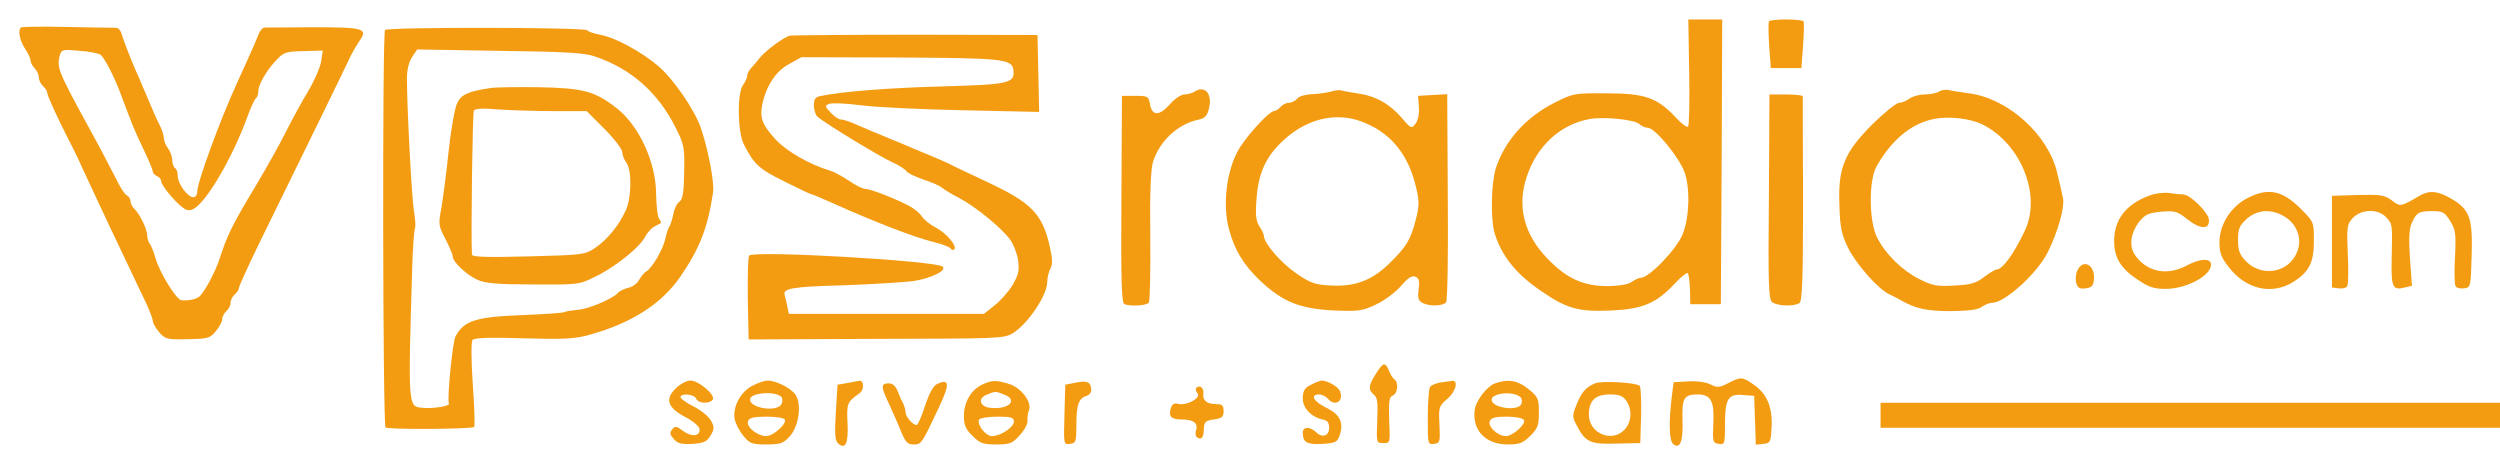 <?xml version="1.0" encoding="UTF-8" standalone="no"?>
<!DOCTYPE svg PUBLIC "-//W3C//DTD SVG 20010904//EN" "http://www.w3.org/TR/2001/REC-SVG-20010904/DTD/svg10.dtd">
<svg version="1.0" xmlns="http://www.w3.org/2000/svg" width="900pt" height="162pt" viewBox="0 0 900 162" preserveAspectRatio="xMidYMid meet">
<g transform="translate(0,162) scale(0.1,-0.1)" fill="#f39c12" stroke="none">
<path d="M6081 1361 c2 -105 0 -193 -4 -197 -4 -4 -24 11 -44 33 -67 71 -110 87 -248 87 -117 1 -122 0 -187 -33 -105 -52 -183 -140 -214 -240 -16 -55 -18 -184 -3 -232 26 -82 77 -146 169 -208 90 -62 134 -74 247 -69 116 5 164 25 231 96 23 25 45 42 48 39 3 -3 7 -30 8 -59 l1 -53 55 0 55 0 3 513 2 512 -61 0 -61 0 3 -189z m-180 -187 c8 -8 23 -14 31 -14 26 0 112 -105 132 -159 21 -58 18 -163 -6 -223 -20 -53 -121 -158 -151 -158 -7 0 -22 -7 -33 -15 -12 -9 -43 -14 -85 -15 -89 0 -149 27 -219 100 -84 87 -110 189 -73 296 37 109 119 185 223 205 50 10 162 -1 181 -17z"/>
<path d="M6368 1543 c-2 -5 -2 -44 1 -88 l6 -80 55 0 55 0 6 80 c3 44 4 83 2 88 -2 4 -31 7 -63 7 -32 0 -60 -3 -62 -7z"/>
<path d="M75 1521 c-11 -10 -4 -48 15 -76 11 -16 20 -36 20 -43 0 -7 7 -20 15 -28 8 -9 15 -24 15 -33 0 -10 7 -24 15 -31 8 -7 15 -18 15 -24 0 -10 36 -89 78 -171 26 -50 29 -57 67 -140 21 -44 57 -123 82 -175 25 -52 59 -124 76 -160 17 -36 41 -87 54 -113 12 -27 23 -55 23 -62 0 -8 10 -26 23 -41 22 -25 28 -27 103 -25 73 1 81 4 101 29 13 15 23 34 23 43 0 9 7 22 15 29 8 7 15 20 15 30 0 10 7 23 15 30 8 7 15 17 15 23 0 6 34 81 76 167 187 381 317 647 327 670 7 14 21 37 31 53 32 44 16 49 -165 49 -90 -1 -170 -1 -177 -1 -7 -1 -16 -11 -21 -24 -10 -26 -42 -98 -76 -172 -61 -132 -145 -361 -145 -395 0 -11 -6 -20 -14 -20 -20 0 -56 48 -56 76 0 12 -4 26 -10 29 -5 3 -10 16 -10 29 0 12 -7 31 -15 42 -8 10 -15 27 -15 36 0 9 -6 29 -14 45 -13 26 -23 48 -60 136 -7 17 -20 48 -29 67 -16 37 -42 103 -51 133 -3 9 -11 17 -18 17 -7 0 -86 1 -176 3 -89 2 -165 1 -167 -2z m288 -99 c14 -12 49 -79 71 -139 42 -112 50 -133 82 -199 19 -39 34 -76 34 -81 0 -6 7 -13 15 -17 8 -3 15 -11 15 -17 0 -19 68 -97 91 -104 14 -5 28 1 46 19 52 52 129 192 173 314 12 34 27 65 31 68 5 3 9 15 9 26 0 24 32 79 69 116 23 24 35 27 95 28 l68 2 -6 -40 c-4 -22 -25 -70 -47 -107 -22 -36 -58 -102 -80 -146 -22 -44 -71 -132 -109 -195 -83 -138 -102 -176 -130 -263 -14 -44 -55 -121 -73 -135 -12 -10 -40 -15 -64 -13 -18 2 -78 99 -93 151 -7 25 -17 49 -22 54 -4 6 -8 18 -8 28 0 22 -26 76 -46 96 -8 7 -14 20 -14 27 0 8 -6 18 -14 22 -8 4 -26 33 -40 63 -15 30 -65 125 -112 210 -92 169 -99 187 -90 226 7 26 8 27 72 21 35 -2 70 -9 77 -15z"/>
<path d="M1386 1512 c-10 -17 -8 -1425 2 -1431 13 -8 311 -6 319 2 3 4 1 73 -5 154 -6 89 -6 152 -1 159 7 8 61 10 185 6 147 -4 185 -2 237 13 151 42 259 111 327 210 69 101 98 175 117 302 6 35 -19 160 -44 233 -24 67 -98 175 -153 222 -61 52 -157 104 -210 113 -22 4 -42 11 -46 16 -7 11 -721 12 -728 1z m755 -95 c131 -44 229 -131 292 -258 30 -59 32 -71 30 -159 -1 -73 -5 -97 -17 -106 -9 -6 -19 -26 -22 -45 -4 -19 -10 -38 -14 -44 -4 -5 -11 -26 -15 -45 -8 -38 -47 -104 -68 -117 -8 -4 -19 -18 -26 -30 -6 -13 -24 -26 -39 -29 -15 -4 -31 -11 -37 -18 -18 -21 -105 -58 -143 -61 -20 -2 -44 -5 -52 -9 -8 -3 -72 -7 -142 -10 -174 -6 -218 -20 -248 -77 -11 -19 -31 -228 -24 -241 6 -10 -56 -20 -97 -16 -50 5 -50 3 -35 505 2 72 7 136 10 141 3 5 1 34 -4 64 -8 51 -25 370 -25 478 0 28 7 57 18 74 l19 28 296 -5 c233 -3 307 -7 343 -20z"/>
<path d="M1765 1303 c-81 -12 -106 -24 -120 -56 -8 -18 -22 -95 -30 -172 -8 -77 -20 -168 -26 -203 -11 -59 -11 -65 15 -113 14 -28 26 -56 26 -63 0 -19 49 -65 88 -83 30 -13 70 -17 202 -17 164 -1 165 -1 225 29 72 35 159 106 177 142 7 14 22 31 33 37 11 6 22 12 24 13 2 2 -1 8 -6 15 -6 7 -10 47 -11 88 0 114 -60 245 -140 309 -80 63 -122 74 -282 77 -80 1 -158 0 -175 -3z m228 -83 l119 0 64 -64 c35 -35 64 -73 64 -83 0 -11 7 -28 15 -39 20 -27 19 -124 -2 -171 -25 -55 -67 -106 -110 -135 -37 -25 -44 -26 -240 -31 -150 -4 -203 -2 -204 6 -4 67 2 511 7 519 5 7 34 9 88 4 45 -3 134 -6 199 -6z"/>
<path d="M2845 1492 c-22 -4 -93 -57 -113 -84 -7 -9 -19 -24 -27 -32 -8 -8 -15 -21 -15 -28 0 -8 -7 -23 -15 -34 -22 -29 -20 -170 3 -214 37 -72 54 -88 145 -133 52 -26 96 -47 100 -47 3 0 36 -14 74 -31 151 -68 297 -124 363 -140 30 -7 58 -18 62 -23 4 -6 10 -8 13 -4 12 12 -28 59 -65 78 -20 10 -44 29 -52 42 -9 13 -31 30 -49 39 -60 30 -137 59 -154 59 -9 0 -35 13 -58 29 -23 15 -53 32 -67 36 -76 23 -158 70 -198 113 -48 53 -57 77 -48 125 14 67 49 121 96 146 l45 25 340 -1 c382 -2 418 -5 423 -44 6 -49 -13 -53 -252 -60 -194 -5 -372 -19 -443 -35 -18 -3 -23 -11 -23 -34 0 -16 6 -34 13 -40 25 -23 223 -143 267 -163 25 -11 48 -26 53 -33 4 -7 31 -20 60 -30 28 -9 59 -22 67 -29 8 -7 38 -25 65 -39 57 -30 150 -106 181 -148 12 -16 25 -49 29 -74 5 -38 2 -52 -19 -89 -14 -23 -43 -57 -65 -74 l-39 -31 -351 0 -351 0 -6 28 c-3 15 -7 32 -9 39 -8 25 26 31 215 36 107 4 221 11 254 16 62 11 114 37 100 51 -23 21 -674 59 -697 40 -4 -4 -6 -73 -5 -154 l3 -148 459 2 c443 1 461 1 493 21 54 34 123 136 123 184 0 14 5 36 11 47 9 16 8 35 -1 77 -27 122 -66 162 -235 240 -60 28 -117 55 -125 60 -8 4 -55 25 -105 45 -49 21 -99 42 -110 46 -11 5 -38 16 -60 25 -22 9 -55 23 -73 31 -18 8 -38 14 -46 14 -7 0 -23 11 -36 25 -21 22 -21 25 -5 31 9 4 61 2 114 -5 53 -7 219 -15 369 -18 l273 -6 -3 138 -3 139 -435 1 c-240 0 -445 -2 -455 -3z"/>
<path d="M4300 1290 c-8 -5 -25 -10 -36 -10 -12 0 -36 -16 -53 -36 -37 -42 -64 -42 -71 1 -5 28 -8 30 -53 30 l-48 0 -2 -372 c-2 -303 1 -374 11 -378 24 -9 81 -5 88 6 4 6 6 115 5 241 -2 156 2 241 10 266 24 75 90 136 163 151 23 5 32 14 38 39 14 53 -14 87 -52 62z"/>
<path d="M4790 1290 c-14 -4 -44 -8 -66 -9 -24 -1 -47 -7 -54 -16 -7 -8 -20 -15 -30 -15 -10 0 -23 -7 -30 -15 -7 -8 -18 -15 -24 -15 -15 0 -84 -73 -120 -127 -48 -73 -67 -203 -42 -297 20 -76 53 -130 113 -187 82 -77 144 -101 271 -107 83 -3 98 -1 146 22 30 14 70 44 89 66 25 29 39 39 52 34 14 -6 16 -15 12 -46 -4 -30 -1 -40 13 -48 26 -14 76 -12 86 2 5 7 8 179 6 381 l-2 368 -53 -3 -52 -3 3 -40 c2 -24 -3 -48 -12 -60 -14 -19 -16 -19 -50 21 -43 50 -94 79 -160 88 -27 4 -54 9 -60 11 -6 2 -22 -1 -36 -5z m123 -112 c99 -41 160 -120 186 -238 11 -46 10 -65 -3 -114 -18 -69 -33 -94 -91 -151 -63 -63 -124 -87 -210 -83 -63 3 -76 8 -130 45 -54 37 -115 108 -115 134 0 5 -7 21 -16 34 -12 18 -15 41 -11 92 5 89 29 148 80 201 90 94 206 124 310 80z"/>
<path d="M6980 1290 c-8 -5 -31 -10 -51 -10 -19 0 -44 -7 -55 -15 -10 -8 -27 -15 -37 -15 -10 0 -53 -35 -96 -77 -102 -102 -125 -158 -119 -295 2 -77 8 -103 31 -150 29 -59 111 -152 150 -168 12 -6 29 -14 37 -19 54 -32 96 -41 183 -41 65 1 98 5 111 15 11 8 28 15 38 15 46 0 166 110 201 184 37 76 60 160 54 192 -3 16 -13 57 -21 91 -31 137 -177 269 -317 287 -30 4 -63 9 -74 12 -11 2 -27 0 -35 -6z m159 -119 c138 -71 211 -255 150 -382 -39 -83 -80 -139 -101 -139 -5 0 -25 -12 -45 -27 -30 -23 -48 -28 -108 -31 -62 -4 -79 0 -125 23 -62 31 -122 90 -152 149 -30 58 -31 205 -3 256 54 96 124 154 204 171 55 12 134 3 180 -20z"/>
<path d="M6368 913 c-3 -310 -1 -370 11 -380 17 -15 79 -17 99 -4 10 6 13 84 13 372 -1 200 -1 367 -1 372 0 4 -27 7 -60 7 l-60 0 -2 -367z"/>
<path d="M7738 916 c-85 -31 -129 -88 -127 -168 1 -57 25 -96 85 -135 39 -27 59 -33 101 -33 73 0 162 47 163 87 0 24 -39 23 -86 -2 -73 -40 -148 -24 -190 40 -20 31 -13 79 19 119 20 24 33 30 78 34 49 4 58 1 93 -27 48 -38 82 -38 78 -1 -3 26 -67 89 -92 90 -8 0 -31 2 -50 5 -19 3 -52 -1 -72 -9z"/>
<path d="M8091 907 c-59 -30 -101 -95 -101 -159 0 -37 6 -55 33 -89 61 -80 154 -102 231 -55 59 37 76 70 76 149 0 68 0 68 -48 116 -66 66 -117 76 -191 38z m134 -67 c39 -24 59 -68 50 -109 -19 -88 -127 -117 -191 -50 -22 23 -27 38 -27 75 0 40 4 51 31 76 39 34 90 37 137 8z"/>
<path d="M8710 915 c-69 -40 -69 -40 -100 -16 -26 19 -40 21 -122 19 l-93 -3 0 -165 0 -165 24 -3 c13 -2 27 1 31 8 4 6 5 58 2 116 -4 99 -3 106 18 129 31 33 91 34 120 3 23 -25 23 -23 20 -149 -2 -104 3 -115 47 -104 l26 6 -7 98 c-5 71 -3 107 6 127 17 39 26 44 75 44 37 0 44 -4 64 -36 19 -32 21 -45 17 -129 -3 -51 -2 -99 2 -105 4 -7 18 -10 31 -8 23 3 24 5 27 118 4 136 -7 166 -74 205 -48 28 -78 31 -114 10z"/>
<path d="M7480 649 c-7 -11 -9 -32 -6 -46 5 -19 12 -24 34 -21 21 2 28 9 30 31 6 51 -37 77 -58 36z"/>
<path d="M4953 274 c-27 -42 -28 -57 -7 -75 13 -10 15 -29 12 -93 -3 -81 -3 -81 22 -81 25 0 25 0 21 82 -2 69 0 84 13 89 18 7 22 49 5 59 -5 4 -14 18 -19 31 -13 32 -21 30 -47 -12z"/>
<path d="M6220 240 c-31 -16 -38 -16 -62 -4 -16 8 -48 13 -80 11 l-53 -3 -7 -55 c-11 -94 -9 -156 6 -168 24 -20 36 11 33 88 -2 78 5 91 55 91 47 0 60 -24 56 -104 -3 -67 -2 -71 20 -74 21 -3 22 0 22 70 0 92 11 111 65 106 l40 -3 3 -88 3 -88 27 3 c26 3 27 6 30 63 3 72 -18 119 -67 152 -39 27 -44 27 -91 3z"/>
<path d="M2436 225 c-44 -41 -35 -72 34 -108 25 -13 46 -31 48 -40 5 -27 -27 -32 -58 -9 -25 19 -30 19 -40 6 -10 -12 -9 -18 6 -35 14 -16 28 -19 67 -17 40 3 51 7 65 30 14 24 14 30 2 53 -8 15 -36 38 -62 51 -26 13 -48 29 -48 34 0 16 50 11 56 -5 7 -18 50 -20 60 -3 10 16 -51 68 -80 68 -13 0 -35 -11 -50 -25z"/>
<path d="M2710 232 c-44 -21 -74 -79 -65 -122 4 -17 18 -44 32 -60 22 -27 31 -30 82 -30 50 0 61 4 83 28 34 36 45 117 22 151 -17 24 -70 51 -101 51 -10 0 -34 -8 -53 -18z m103 -41 c4 -4 5 -15 1 -24 -12 -32 -114 -18 -114 15 0 24 90 32 113 9z m12 -81 c9 -15 -41 -60 -67 -60 -33 1 -73 34 -65 54 5 12 20 16 66 16 33 0 63 -4 66 -10z"/>
<path d="M3050 241 l-35 -6 -6 -100 c-5 -82 -3 -102 10 -113 25 -21 36 4 32 77 -3 70 -1 74 43 105 18 12 17 48 -1 45 -4 -1 -24 -4 -43 -8z"/>
<path d="M3374 238 c-14 -7 -28 -32 -44 -79 -12 -38 -26 -69 -30 -69 -14 0 -40 30 -40 46 0 8 -4 22 -9 32 -5 9 -14 29 -20 45 -6 16 -18 27 -30 27 -30 0 -31 -10 -2 -71 14 -31 35 -77 45 -103 16 -38 23 -46 45 -46 28 0 29 2 90 131 41 87 40 107 -5 87z"/>
<path d="M3537 236 c-40 -18 -67 -63 -67 -113 0 -33 6 -48 31 -72 27 -27 37 -31 85 -31 49 0 58 3 85 33 16 17 29 41 28 52 -1 11 1 28 5 37 13 29 -28 83 -72 96 -47 14 -59 14 -95 -2z m77 -36 c54 -20 17 -56 -50 -48 -37 4 -45 34 -12 47 30 13 32 13 62 1z m36 -98 c0 -20 -48 -52 -79 -52 -23 0 -56 43 -46 60 3 5 33 10 66 10 50 0 59 -3 59 -18z"/>
<path d="M3865 241 l-30 -6 -3 -108 c-3 -108 -3 -108 20 -105 21 3 23 8 23 68 0 73 8 96 37 105 13 5 18 14 16 28 -3 24 -18 28 -63 18z"/>
<path d="M4718 234 c-22 -11 -28 -22 -28 -49 0 -35 32 -68 75 -76 14 -3 20 -12 20 -29 0 -30 -26 -38 -48 -15 -21 20 -47 19 -47 -2 0 -36 15 -44 70 -41 48 3 54 6 63 31 15 46 1 75 -48 99 -46 22 -60 48 -26 48 10 0 24 -7 31 -15 24 -29 57 -12 45 24 -5 18 -45 41 -68 41 -7 -1 -24 -8 -39 -16z"/>
<path d="M5185 243 c-16 -3 -33 -10 -37 -16 -4 -7 -8 -56 -8 -110 0 -96 0 -98 23 -95 21 3 22 7 19 69 -3 63 -2 67 27 92 31 25 43 68 19 66 -7 -1 -26 -4 -43 -6z"/>
<path d="M5380 239 c-27 -10 -67 -62 -71 -94 -10 -74 39 -125 119 -125 43 0 55 5 81 31 27 26 31 38 31 84 0 50 -3 56 -37 84 -39 32 -75 38 -123 20z m94 -49 c5 -5 6 -16 3 -24 -11 -28 -107 -15 -107 15 0 25 80 32 104 9z m12 -82 c9 -14 -40 -58 -65 -58 -29 0 -65 34 -58 53 5 13 19 17 61 17 31 0 58 -5 62 -12z"/>
<path d="M5742 240 c-33 -14 -49 -32 -67 -78 -15 -37 -15 -43 1 -73 31 -61 49 -69 144 -66 l85 2 3 99 c1 55 -1 103 -5 107 -13 12 -136 19 -161 9z m112 -62 c23 -32 20 -78 -6 -105 -45 -48 -128 -13 -128 54 0 51 23 73 76 73 33 0 46 -5 58 -22z"/>
<path d="M4307 224 c-4 -4 -2 -13 4 -20 14 -17 -39 -45 -69 -38 -14 4 -22 0 -27 -15 -9 -30 1 -41 38 -41 43 0 61 -13 53 -38 -4 -11 -2 -23 4 -27 16 -10 23 0 24 32 1 24 6 29 36 33 29 4 35 9 35 30 0 20 -5 25 -25 25 -35 0 -51 13 -48 37 3 21 -12 34 -25 22z"/>
<path d="M6770 125 l0 -45 1115 0 1115 0 0 45 0 45 -1115 0 -1115 0 0 -45z"/>
</g>
</svg>
